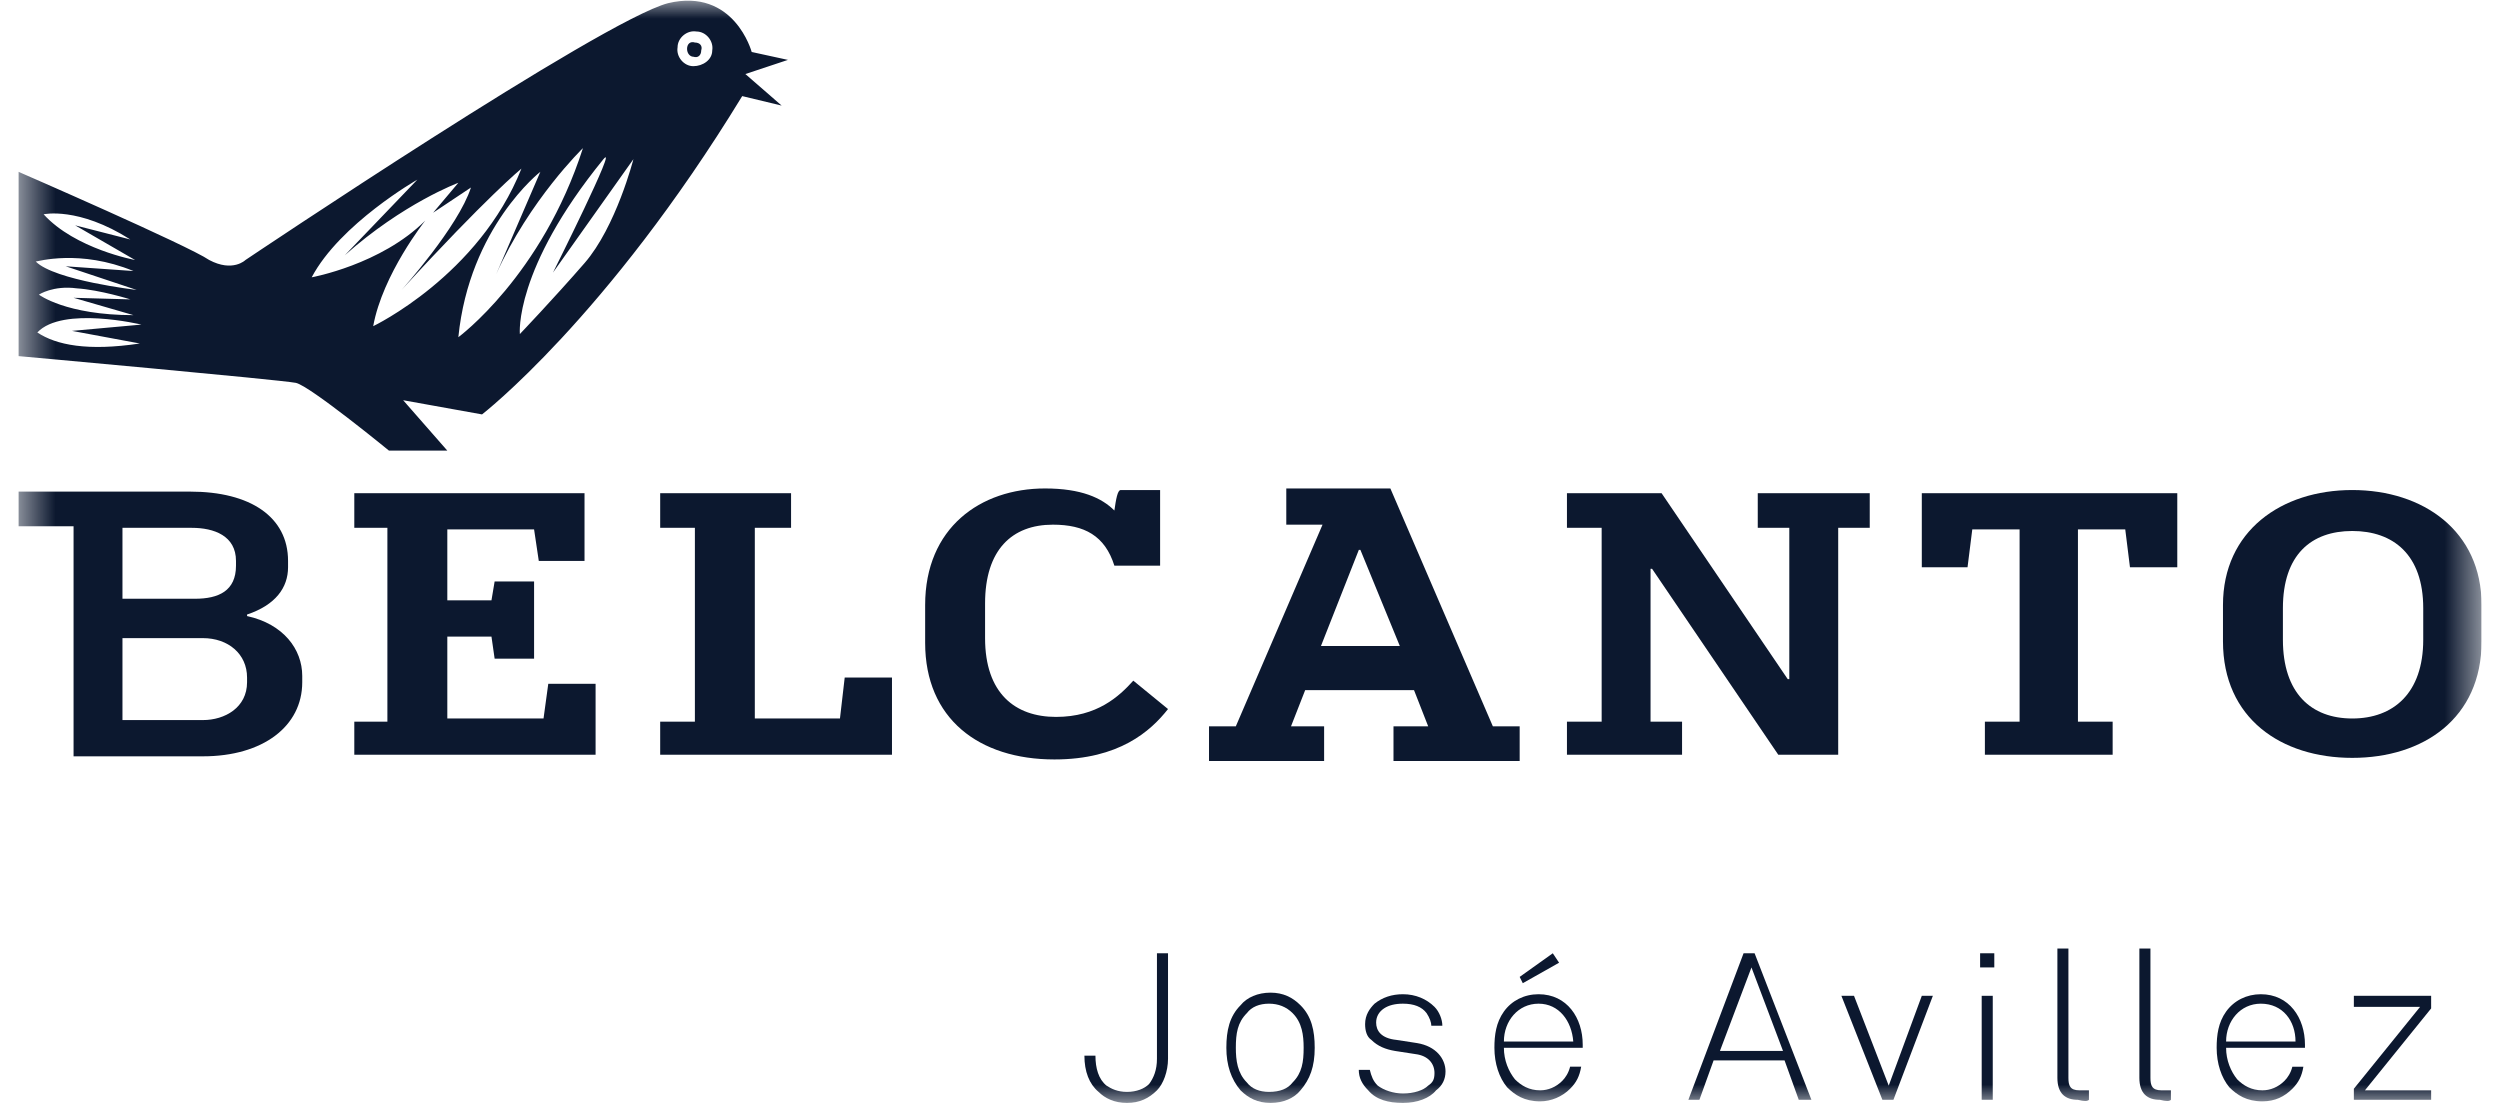 <svg xmlns="http://www.w3.org/2000/svg" width="68" height="30" viewBox="0 0 68 30" fill="none"><g clip-path="url(#clip0_5205_359)"><mask id="mask0_5205_359" style="mask-type:luminance" maskUnits="userSpaceOnUse" x="0" y="0" width="68" height="30"><path d="M67.5 0H0.5V30H67.5V0Z" fill="white"></path></mask><g mask="url(#mask0_5205_359)"><path d="M31.77 28.8V25.929H31.469V28.8C31.469 29.1 31.383 29.314 31.255 29.486C31.126 29.614 30.912 29.7 30.654 29.7C30.397 29.7 30.225 29.614 30.097 29.529C29.882 29.357 29.796 29.057 29.796 28.714H29.496C29.496 29.143 29.625 29.486 29.882 29.7C30.054 29.872 30.311 30 30.654 30C30.997 30 31.255 29.872 31.469 29.657C31.641 29.486 31.77 29.143 31.77 28.8Z" fill="#0C182F"></path><path fill-rule="evenodd" clip-rule="evenodd" d="M35.76 28.5C35.76 28.029 35.674 27.643 35.373 27.343C35.159 27.128 34.902 27 34.558 27C34.215 27 33.915 27.128 33.743 27.343C33.443 27.643 33.357 28.029 33.357 28.5C33.357 28.971 33.486 29.357 33.743 29.657C33.958 29.871 34.215 30 34.558 30C34.902 30 35.202 29.871 35.373 29.657C35.631 29.357 35.76 29.014 35.76 28.5ZM35.459 28.5C35.459 28.886 35.416 29.186 35.159 29.443C35.03 29.614 34.816 29.7 34.516 29.7C34.258 29.7 34.044 29.614 33.915 29.443C33.658 29.186 33.615 28.843 33.615 28.5C33.615 28.114 33.658 27.814 33.915 27.557C34.044 27.386 34.258 27.3 34.516 27.3C34.773 27.3 34.987 27.386 35.159 27.557C35.416 27.814 35.459 28.157 35.459 28.5Z" fill="#0C182F"></path><path d="M39.318 29.143C39.318 28.8 39.061 28.457 38.546 28.372L37.988 28.286C37.559 28.243 37.431 28.029 37.431 27.814C37.431 27.643 37.517 27.515 37.645 27.429C37.774 27.343 37.946 27.3 38.16 27.3C38.46 27.3 38.675 27.386 38.803 27.557C38.889 27.686 38.932 27.814 38.932 27.9H39.232C39.232 27.729 39.147 27.515 39.018 27.386C38.803 27.172 38.503 27.043 38.16 27.043C37.86 27.043 37.602 27.129 37.388 27.3C37.259 27.429 37.131 27.6 37.131 27.857C37.131 28.029 37.173 28.2 37.302 28.286C37.474 28.457 37.688 28.543 37.946 28.586L38.503 28.672C38.846 28.715 39.018 28.929 39.018 29.186C39.018 29.357 38.975 29.443 38.846 29.529C38.718 29.657 38.46 29.743 38.16 29.743C37.903 29.743 37.645 29.657 37.474 29.529C37.345 29.4 37.302 29.272 37.259 29.1H36.959C36.959 29.314 37.045 29.486 37.216 29.657C37.431 29.915 37.774 30 38.16 30C38.546 30 38.889 29.872 39.061 29.657C39.232 29.529 39.318 29.357 39.318 29.143Z" fill="#0C182F"></path><path fill-rule="evenodd" clip-rule="evenodd" d="M43.05 28.414C43.05 27.686 42.622 27.043 41.849 27.043C41.463 27.043 41.12 27.214 40.906 27.514C40.691 27.814 40.648 28.157 40.648 28.5C40.648 28.929 40.777 29.314 40.992 29.572C41.206 29.786 41.463 29.957 41.892 29.957C42.193 29.957 42.493 29.829 42.707 29.614C42.879 29.443 42.965 29.271 43.008 29.014H42.707C42.664 29.186 42.579 29.314 42.493 29.4C42.321 29.572 42.107 29.657 41.892 29.657C41.592 29.657 41.378 29.529 41.206 29.357C41.035 29.143 40.906 28.843 40.906 28.5H43.05C43.05 28.5 43.05 28.457 43.05 28.414ZM42.793 28.329H40.906C40.906 27.771 41.292 27.3 41.849 27.3C42.407 27.3 42.75 27.771 42.793 28.329ZM42.407 26.186L42.236 25.929L41.335 26.572L41.42 26.743L42.407 26.186Z" fill="#0C182F"></path><path fill-rule="evenodd" clip-rule="evenodd" d="M49.27 29.914L47.725 25.929H47.425L45.924 29.914H46.224L46.61 28.843H48.54L48.926 29.914H49.27ZM48.498 28.586H46.782L47.64 26.314L48.498 28.586Z" fill="#0C182F"></path><path d="M52.574 27.086H52.273L51.373 29.529L50.429 27.086H50.086L51.201 29.915H51.501L52.574 27.086Z" fill="#0C182F"></path><path fill-rule="evenodd" clip-rule="evenodd" d="M54.245 26.314V25.929H53.859V26.314H54.245ZM54.203 29.914V27.086H53.902V29.914H54.203Z" fill="#0C182F"></path><path d="M56.819 29.915V29.657C56.733 29.657 56.69 29.657 56.561 29.657C56.304 29.657 56.261 29.529 56.261 29.315V25.8H55.961V29.315C55.961 29.743 56.175 29.915 56.519 29.915C56.69 29.957 56.776 29.957 56.819 29.915Z" fill="#0C182F"></path><path d="M59.049 29.915V29.657C58.964 29.657 58.921 29.657 58.792 29.657C58.535 29.657 58.492 29.529 58.492 29.315V25.8H58.191V29.315C58.191 29.743 58.406 29.915 58.749 29.915C58.921 29.957 59.006 29.957 59.049 29.915Z" fill="#0C182F"></path><path fill-rule="evenodd" clip-rule="evenodd" d="M62.695 28.415C62.695 27.686 62.266 27.043 61.494 27.043C61.108 27.043 60.765 27.215 60.55 27.515C60.336 27.814 60.293 28.157 60.293 28.5C60.293 28.929 60.422 29.314 60.636 29.572C60.851 29.786 61.108 29.957 61.537 29.957C61.88 29.957 62.137 29.829 62.352 29.614C62.523 29.443 62.609 29.272 62.652 29.015H62.352C62.309 29.186 62.223 29.314 62.137 29.4C61.966 29.572 61.751 29.657 61.537 29.657C61.237 29.657 61.022 29.529 60.851 29.357C60.679 29.143 60.55 28.843 60.55 28.5H62.695C62.695 28.5 62.695 28.457 62.695 28.415ZM62.438 28.329H60.55C60.55 27.772 60.936 27.3 61.494 27.3C62.094 27.3 62.438 27.772 62.438 28.329Z" fill="#0C182F"></path><path d="M66.127 29.915V29.657H64.326L66.127 27.429V27.086H64.025V27.386H65.827L64.025 29.614V29.915H66.127Z" fill="#0C182F"></path><path d="M9.637 20.529H16.2V18.6H14.913L14.784 19.543H12.167V17.315H13.368L13.454 17.915H14.527V15.815H13.454L13.368 16.329H12.167V14.4H14.527L14.655 15.257H15.899V13.415H9.637V14.357H10.537V19.629H9.637V20.529Z" fill="#0C182F"></path><path d="M17.957 20.529H24.262V18.429H22.976L22.847 19.543H20.531V14.357H21.517V13.415H17.957V14.357H18.901V19.629H17.957V20.529Z" fill="#0C182F"></path><path d="M28.424 13.286C26.665 13.286 25.164 14.357 25.164 16.457V17.486C25.164 19.543 26.622 20.657 28.681 20.657C30.44 20.657 31.298 19.886 31.77 19.286L30.826 18.514C30.44 18.943 29.84 19.5 28.724 19.5C27.609 19.5 26.794 18.857 26.794 17.357V16.414C26.794 14.957 27.523 14.271 28.639 14.271C29.496 14.271 30.054 14.571 30.311 15.386H31.555V13.329H30.483C30.397 13.329 30.354 13.586 30.311 13.886C29.968 13.543 29.41 13.286 28.424 13.286Z" fill="#0C182F"></path><path fill-rule="evenodd" clip-rule="evenodd" d="M32.885 19.757V20.7H36.016V19.757H35.115L35.501 18.771H38.461L38.847 19.757H37.903V20.7H41.335V19.757H40.606L37.818 13.286H34.987V14.271H35.973L33.614 19.757H32.885ZM36.96 14.957H37.003L38.075 17.571H35.93L36.96 14.957Z" fill="#0C182F"></path><path d="M42.621 20.529H45.752V19.629H44.895V15.472H44.937L48.369 20.529H49.999V14.357H50.857V13.415H47.811V14.357H48.669V18.472H48.626L45.195 13.415H42.621V14.357H43.565V19.629H42.621V20.529Z" fill="#0C182F"></path><path d="M53.989 20.529H57.464V19.629H56.52V14.4H57.807L57.935 15.429H59.222V13.415H52.273V15.429H53.517L53.646 14.4H54.933V19.629H53.989V20.529Z" fill="#0C182F"></path><path fill-rule="evenodd" clip-rule="evenodd" d="M2.044 20.572H5.519C7.149 20.572 8.221 19.757 8.221 18.557V18.386C8.221 17.657 7.706 16.972 6.72 16.757V16.715C7.492 16.457 7.835 15.986 7.835 15.429V15.257C7.835 14.057 6.805 13.372 5.175 13.372H0.5V14.315H2.001V19.672V20.572H2.044ZM3.331 16.286V14.357H5.218C5.819 14.357 6.419 14.572 6.419 15.257V15.386C6.419 16.072 5.947 16.286 5.304 16.286H3.331ZM3.331 19.629V17.357H5.519C6.205 17.357 6.72 17.786 6.72 18.429V18.557C6.72 19.243 6.119 19.586 5.519 19.586H3.331V19.629Z" fill="#0C182F"></path><path fill-rule="evenodd" clip-rule="evenodd" d="M63.982 20.614C65.912 20.614 67.499 19.543 67.499 17.443V16.457C67.499 14.443 65.912 13.329 63.982 13.329C62.052 13.329 60.465 14.443 60.465 16.457V17.443C60.465 19.543 62.052 20.614 63.982 20.614ZM63.982 19.543C62.867 19.543 62.095 18.857 62.095 17.4V16.543C62.095 15.086 62.867 14.443 63.982 14.443C65.097 14.443 65.912 15.086 65.912 16.543V17.4C65.912 18.857 65.097 19.543 63.982 19.543Z" fill="#0C182F"></path><path d="M21.432 1.629L20.446 1.414C20.446 1.414 19.974 -0.343 18.172 0.086C16.371 0.557 6.677 7.072 6.677 7.072C6.677 7.072 6.334 7.414 5.69 7.072C5.133 6.686 0.5 4.672 0.5 4.672V9.686C0.5 9.686 7.62 10.329 8.049 10.414C8.435 10.5 10.58 12.257 10.58 12.257C11.095 12.257 11.867 12.257 12.167 12.257L10.966 10.886L13.111 11.272C13.111 11.272 16.499 8.657 20.188 2.614L21.261 2.872L20.274 2.014L21.432 1.629ZM3.545 6.514L2.044 6.129L3.674 7.072C3.674 7.072 2.044 6.772 1.186 5.829C1.186 5.829 2.13 5.614 3.545 6.514ZM3.631 7.372L1.787 7.243L3.717 7.886C3.717 7.886 1.487 7.629 0.972 7.114C1.015 7.114 2.173 6.772 3.631 7.372ZM2.087 7.843C2.73 7.886 3.545 8.143 3.545 8.143L2.001 8.1L3.631 8.572C1.787 8.572 1.058 8.014 1.058 8.014C1.058 8.014 1.444 7.757 2.087 7.843ZM3.803 9.343C2.387 9.557 1.529 9.386 1.015 9.043C1.701 8.314 3.846 8.829 3.846 8.829L1.958 9L3.803 9.343ZM10.151 8.872C10.408 7.457 11.567 6 11.567 6C10.366 7.2 8.478 7.543 8.478 7.543C9.25 6.086 11.352 4.886 11.352 4.886L9.379 6.943C10.966 5.529 12.467 4.972 12.467 4.972L11.781 5.786L12.81 5.1C12.467 6.172 10.923 7.886 10.923 7.886C13.239 5.357 14.183 4.586 14.183 4.586C13.025 7.5 10.151 8.872 10.151 8.872ZM12.467 9.172C12.768 6.172 14.698 4.672 14.698 4.672L13.497 7.457C14.398 5.443 15.856 4.029 15.856 4.029C14.741 7.5 12.467 9.172 12.467 9.172ZM15.899 7.157C15.041 8.143 14.14 9.086 14.14 9.086C14.14 9.086 13.969 7.329 16.414 4.329C16.843 3.814 15.041 7.414 15.041 7.414L17.229 4.329C17.229 4.329 16.757 6.172 15.899 7.157ZM18.858 1.8C18.601 1.8 18.387 1.543 18.43 1.286C18.43 1.029 18.687 0.814 18.944 0.857C19.202 0.857 19.416 1.114 19.373 1.372C19.373 1.629 19.116 1.8 18.858 1.8Z" fill="#0C182F"></path><path d="M18.688 1.329C18.688 1.2 18.773 1.114 18.902 1.157C19.031 1.157 19.116 1.243 19.073 1.371C19.073 1.5 18.988 1.586 18.859 1.543C18.773 1.543 18.688 1.457 18.688 1.329Z" fill="#0C182F"></path></g></g><defs><clipPath id="clip0_5205_359"><rect width="67" height="30" fill="white" transform="translate(0.5)"></rect></clipPath></defs></svg>